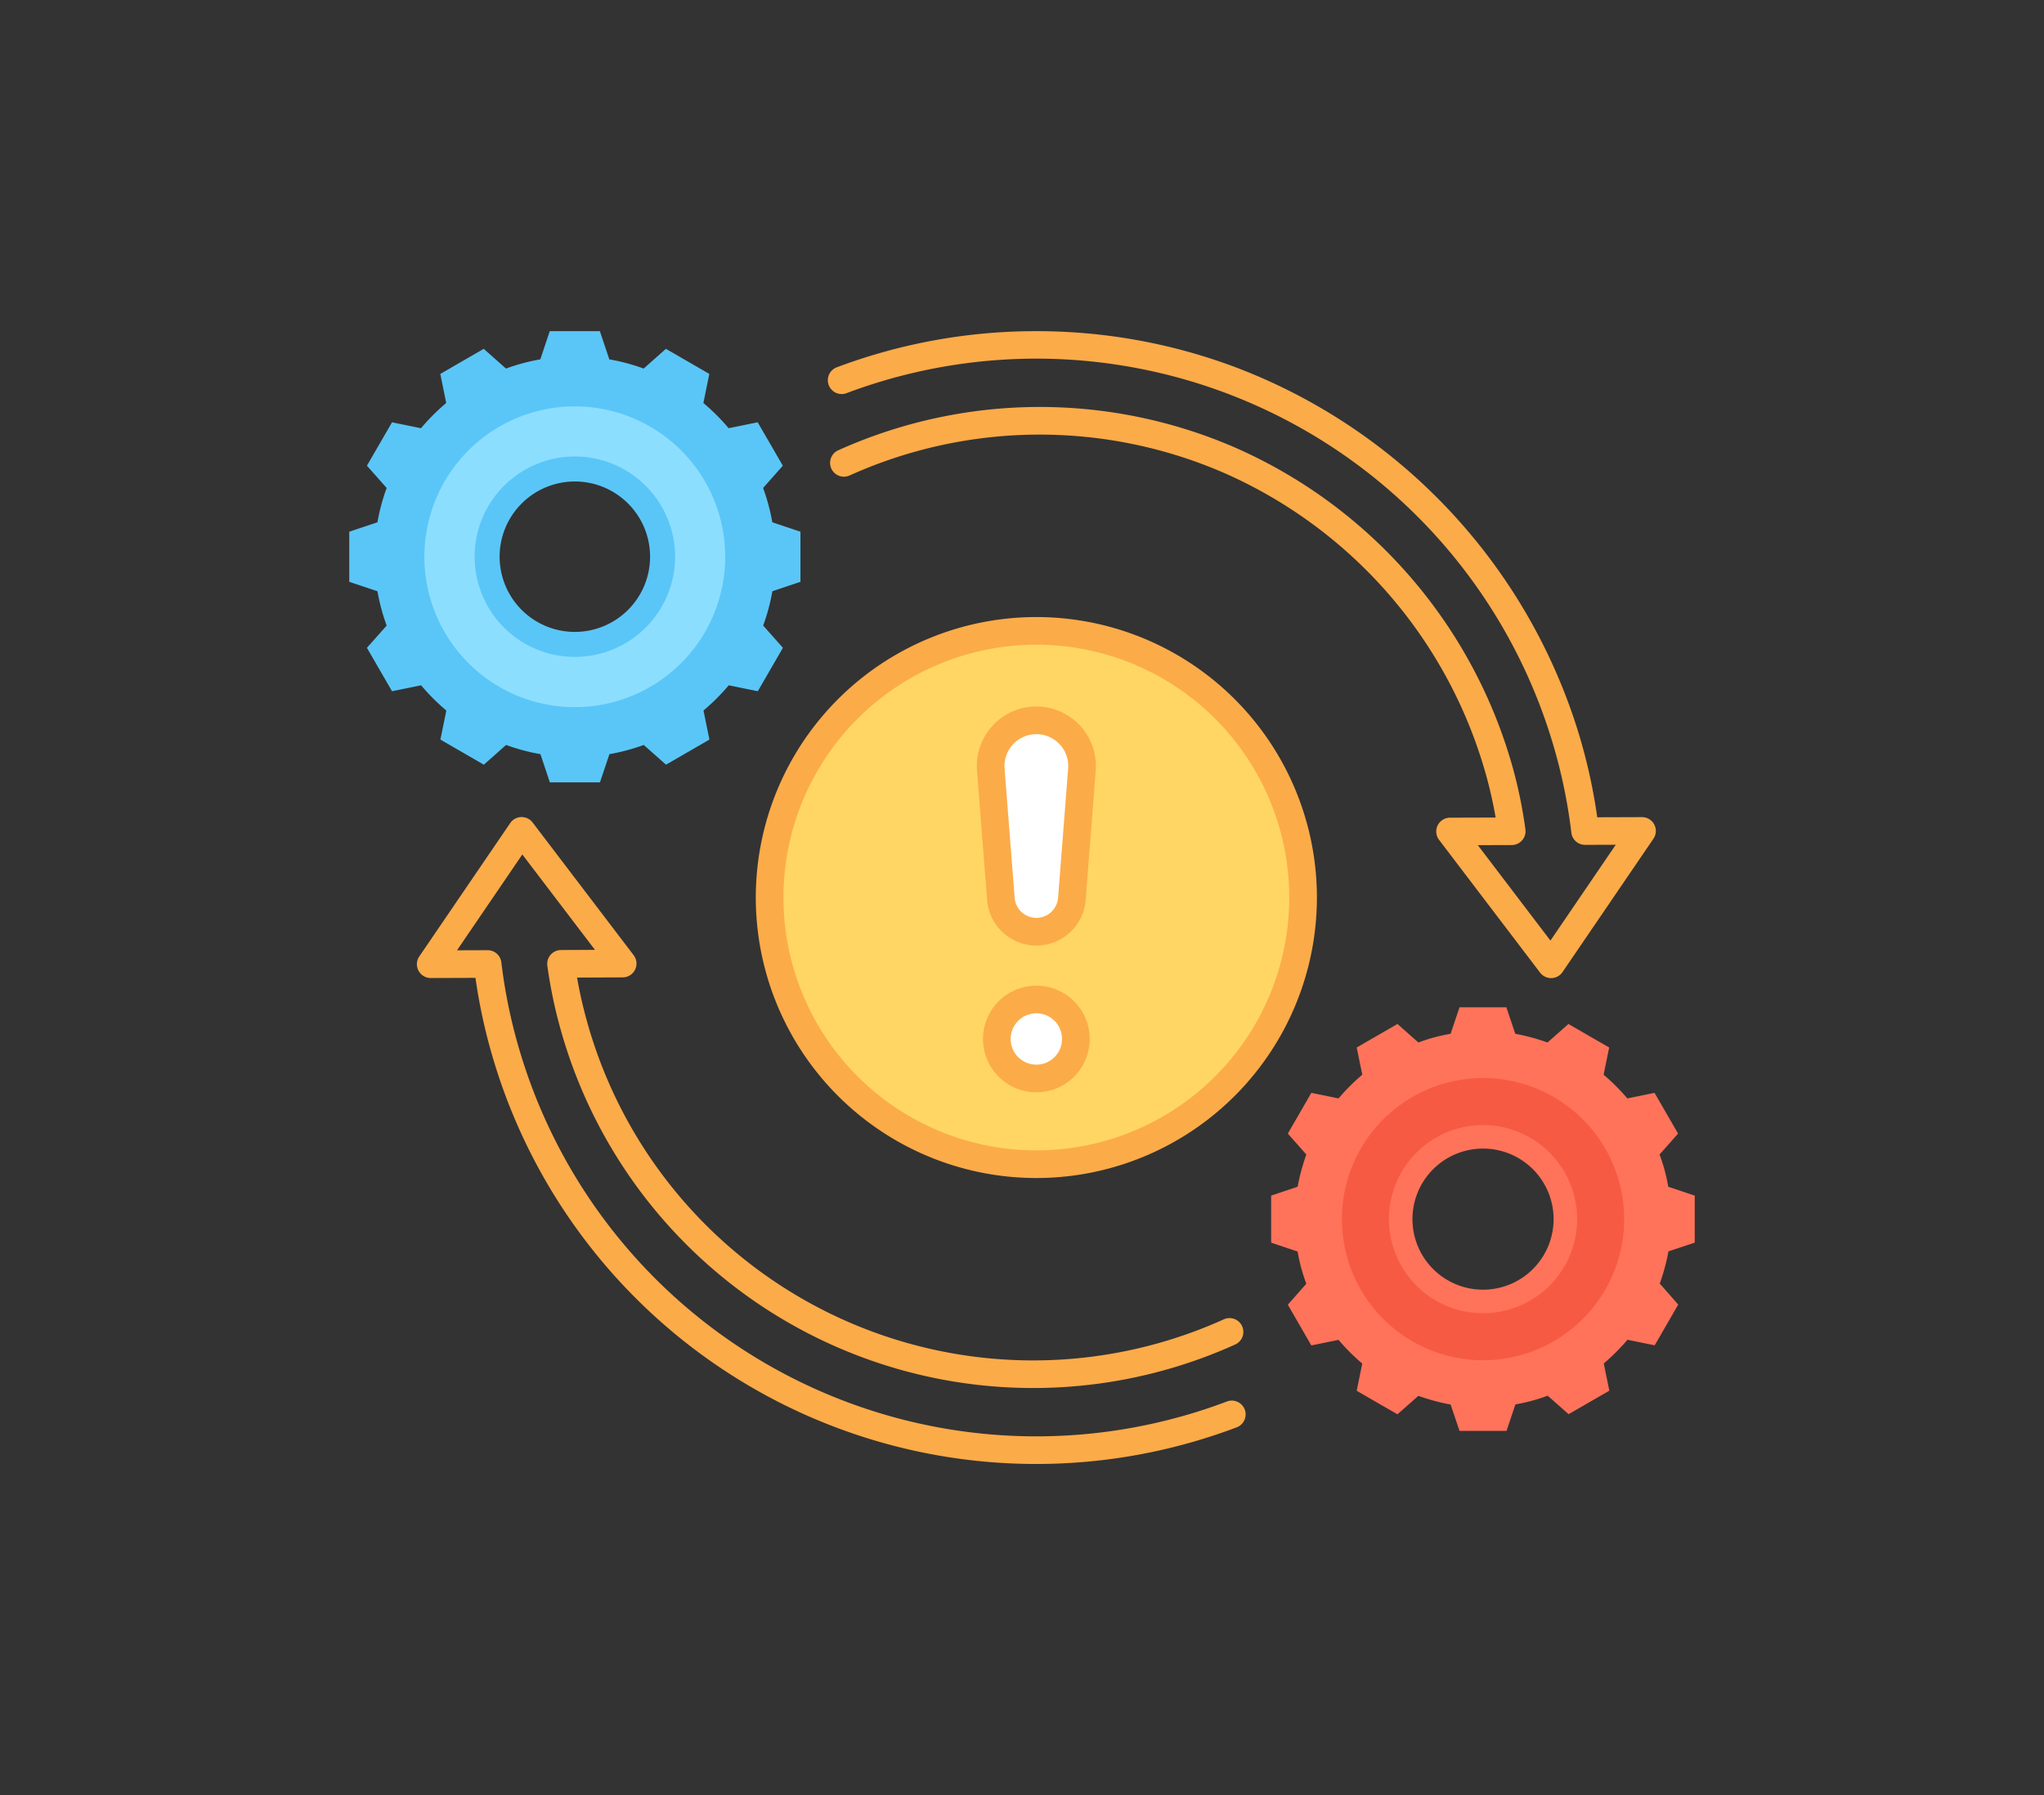 <svg id="resilience" xmlns="http://www.w3.org/2000/svg" xmlns:xlink="http://www.w3.org/1999/xlink" width="209.693" height="184.201" viewBox="0 0 209.693 184.201">
  <rect x="0" y="0" width="209.693" height="184.201" fill="#333333" stroke="none"/>
  <defs>
    <clipPath id="clip-path">
      <rect y="5" width="209.693" height="184.201" fill="none"/>
    </clipPath>
  </defs>
  <g id="training">
    <g id="icon-shape-template">
      <g id="Group_11421" data-name="Group 11421" transform="translate(-16.153 -5)">
        <g id="Scroll_Group_1" data-name="Scroll Group 1" transform="translate(16.153 0)" clip-path="url(#clip-path)" style="isolation: isolate">
          <path id="Path_27813" data-name="Path 27813" d="M9.112,12.2Z" transform="translate(23.682 -10.652) rotate(14)" fill="#fff2f2"/>
          <rect id="Rectangle_3771" data-name="Rectangle 3771" width="186" height="161" transform="translate(12 15.801)" fill="none"/>
        </g>
      </g>
    </g>
  </g>
  <g id="Group_12446" data-name="Group 12446" transform="translate(7198.831 -7720.017)">
    <ellipse id="Ellipse_192" data-name="Ellipse 192" cx="26.805" cy="26.166" rx="26.805" ry="26.166" transform="translate(-7119.602 7785.91)" fill="#ffd663"/>
    <rect id="Rectangle_3707" data-name="Rectangle 3707" width="7.658" height="7.658" rx="3.829" transform="translate(-7096.626 7822.926)" fill="#fff"/>
    <rect id="Rectangle_3706" data-name="Rectangle 3706" width="7.658" height="20.423" rx="3.829" transform="translate(-7096.626 7794.845)" fill="#fff"/>
    <g id="Group_12447" data-name="Group 12447" transform="translate(-7156.063 7754)">
      <path id="Path_35106" data-name="Path 35106" d="M64.351,72.632a2.635,2.635,0,1,1,2.636,2.635,2.635,2.635,0,0,1-2.636-2.635m-2.837,0a5.472,5.472,0,1,0,5.472-5.472,5.472,5.472,0,0,0-5.472,5.472M14.143,49.859a1.417,1.417,0,0,0-1.134.619L3.682,64.161a1.417,1.417,0,0,0,1.171,2.216h0l4.593-.015a57.056,57.056,0,0,0,2.034,9.025A58.112,58.112,0,0,0,87.492,112.5a1.418,1.418,0,1,0-1-2.652,55.272,55.272,0,0,1-72.3-35.311A54.473,54.473,0,0,1,12.1,64.77,1.418,1.418,0,0,0,10.7,63.522h0l-3.148.01,6.7-9.834,7.453,9.79-3.486.016a1.418,1.418,0,0,0-1.4,1.61,47.97,47.97,0,0,0,1.167,5.82A50.333,50.333,0,0,0,87.35,104a1.418,1.418,0,1,0-1.168-2.583A47.5,47.5,0,0,1,20.719,70.209c-.338-1.266-.622-2.564-.85-3.876l4.684-.021a1.417,1.417,0,0,0,1.121-2.276L15.308,50.417a1.422,1.422,0,0,0-1.109-.559h-.055M64.76,58.147,63.726,44.881a3.271,3.271,0,1,1,6.522,0L69.214,58.147a2.234,2.234,0,0,1-4.454,0M62.5,40.479A6.125,6.125,0,0,0,60.9,45.1l1.034,13.266a5.07,5.07,0,0,0,10.11,0L73.075,45.1A6.107,6.107,0,0,0,62.5,40.479M41.041,58.118A25.945,25.945,0,1,1,66.986,84.063,25.945,25.945,0,0,1,41.041,58.118m5.593-20.352a28.782,28.782,0,1,0,20.352-8.43,28.782,28.782,0,0,0-20.352,8.43M66.987,0A57.935,57.935,0,0,0,46.481,3.72a1.418,1.418,0,0,0,1,2.653,55.289,55.289,0,0,1,72.3,35.32,54.5,54.5,0,0,1,2.09,9.772,1.418,1.418,0,0,0,1.407,1.248h0l3.148-.01-6.7,9.833-7.45-9.793,3.482-.011a1.418,1.418,0,0,0,1.4-1.61,48.592,48.592,0,0,0-1.16-5.83A50.8,50.8,0,0,0,87.564,12.027a50.28,50.28,0,0,0-40.941.214,1.418,1.418,0,0,0,1.168,2.583,47.445,47.445,0,0,1,38.629-.2,47.944,47.944,0,0,1,26.833,31.4c.338,1.274.622,2.575.85,3.885l-4.682.014A1.418,1.418,0,0,0,108.3,52.2l10.366,13.627a1.418,1.418,0,0,0,1.128.559h.037a1.418,1.418,0,0,0,1.134-.619l9.327-13.684a1.417,1.417,0,0,0-1.171-2.216h0l-4.593.015a57.052,57.052,0,0,0-2.034-9.025,58.53,58.53,0,0,0-35-37.128A57.934,57.934,0,0,0,66.987,0Z" transform="translate(-3.435)" fill="#fcab49"/>
    </g>
    <g id="Group_12448" data-name="Group 12448" transform="translate(-7163 7754)">
      <path id="Path_35107" data-name="Path 35107" d="M47.287,43.86V38.718L44.4,37.751a20.554,20.554,0,0,0-.945-3.522l2.025-2.284L42.9,27.49l-2.982.608A21.621,21.621,0,0,0,37.33,25.51l.608-2.982-4.455-2.576L31.2,21.977a20.555,20.555,0,0,0-3.522-.945L26.71,18.14H21.567L20.6,21.032a20.555,20.555,0,0,0-3.522.945l-2.284-2.025-4.455,2.576.608,2.982A21.621,21.621,0,0,0,8.358,28.1l-2.97-.608L2.811,31.945l2.025,2.284a20.555,20.555,0,0,0-.945,3.522L1,38.718V43.86l2.892.968a20.556,20.556,0,0,0,.945,3.522L2.811,50.633l2.576,4.455,2.982-.608a21.621,21.621,0,0,0,2.588,2.588L10.35,60.05l4.455,2.576L17.089,60.6a20.554,20.554,0,0,0,3.522.945l.968,2.892H26.72l.968-2.892A20.554,20.554,0,0,0,31.21,60.6l2.284,2.025,4.455-2.576-.608-2.982a21.621,21.621,0,0,0,2.588-2.588l2.982.608,2.576-4.455-2.025-2.284a20.556,20.556,0,0,0,.945-3.522ZM24.143,49a7.718,7.718,0,1,1,7.718-7.718A7.718,7.718,0,0,1,24.143,49Z" transform="translate(-1 -18.14)" fill="#5ac6f7"/>
      <g id="Group_12444" data-name="Group 12444" transform="translate(7.718 7.718)">
        <path id="Path_35108" data-name="Path 35108" d="M23.285,55.862A15.431,15.431,0,1,1,38.71,40.425,15.431,15.431,0,0,1,23.285,55.862Zm0-25.72A10.283,10.283,0,1,0,33.569,40.425,10.283,10.283,0,0,0,23.285,30.142Z" transform="translate(-7.86 -25)" fill="#8cdeff"/>
      </g>
    </g>
    <g id="Group_12449" data-name="Group 12449" transform="translate(-7068.426 7823.381)">
      <path id="Path_35111" data-name="Path 35111" d="M85.587,58.281V53.455l-2.717-.912a17.683,17.683,0,0,0-.893-3.306l1.9-2.147-2.413-4.18-2.793.57a21,21,0,0,0-2.432-2.432l.57-2.793-4.18-2.413-2.147,1.9a21.176,21.176,0,0,0-3.306-.893l-.912-2.717H61.455l-.912,2.717a17.683,17.683,0,0,0-3.306.893l-2.147-1.9-4.18,2.413.57,2.793a21,21,0,0,0-2.432,2.432l-2.793-.57-2.413,4.18,1.9,2.147a21.177,21.177,0,0,0-.893,3.306l-2.717.912v4.826l2.717.912A17.683,17.683,0,0,0,45.74,62.5l-1.9,2.147,2.413,4.18,2.793-.57a21,21,0,0,0,2.432,2.432l-.57,2.793,4.18,2.413L57.236,74a21.177,21.177,0,0,0,3.306.893l.912,2.7H66.28l.912-2.717a17.684,17.684,0,0,0,3.306-.893l2.147,1.9,4.18-2.413-.57-2.793a21,21,0,0,0,2.432-2.432l2.793.57,2.413-4.18L82,62.481a21.177,21.177,0,0,0,.893-3.306ZM63.868,63.108a7.24,7.24,0,1,1,7.24-7.24,7.24,7.24,0,0,1-7.24,7.24Z" transform="translate(-42.13 -34.13)" fill="#ff735a"/>
      <g id="Group_12446-2" data-name="Group 12446" transform="translate(7.259 7.259)">
        <path id="Path_35112" data-name="Path 35112" d="M60.429,66.909a14.479,14.479,0,1,1,14.48-14.48,14.479,14.479,0,0,1-14.48,14.48Zm0-24.132a9.653,9.653,0,1,0,9.653,9.653,9.653,9.653,0,0,0-9.653-9.653Z" transform="translate(-45.95 -37.95)" fill="#f75a42"/>
      </g>
    </g>
  </g>
</svg>
